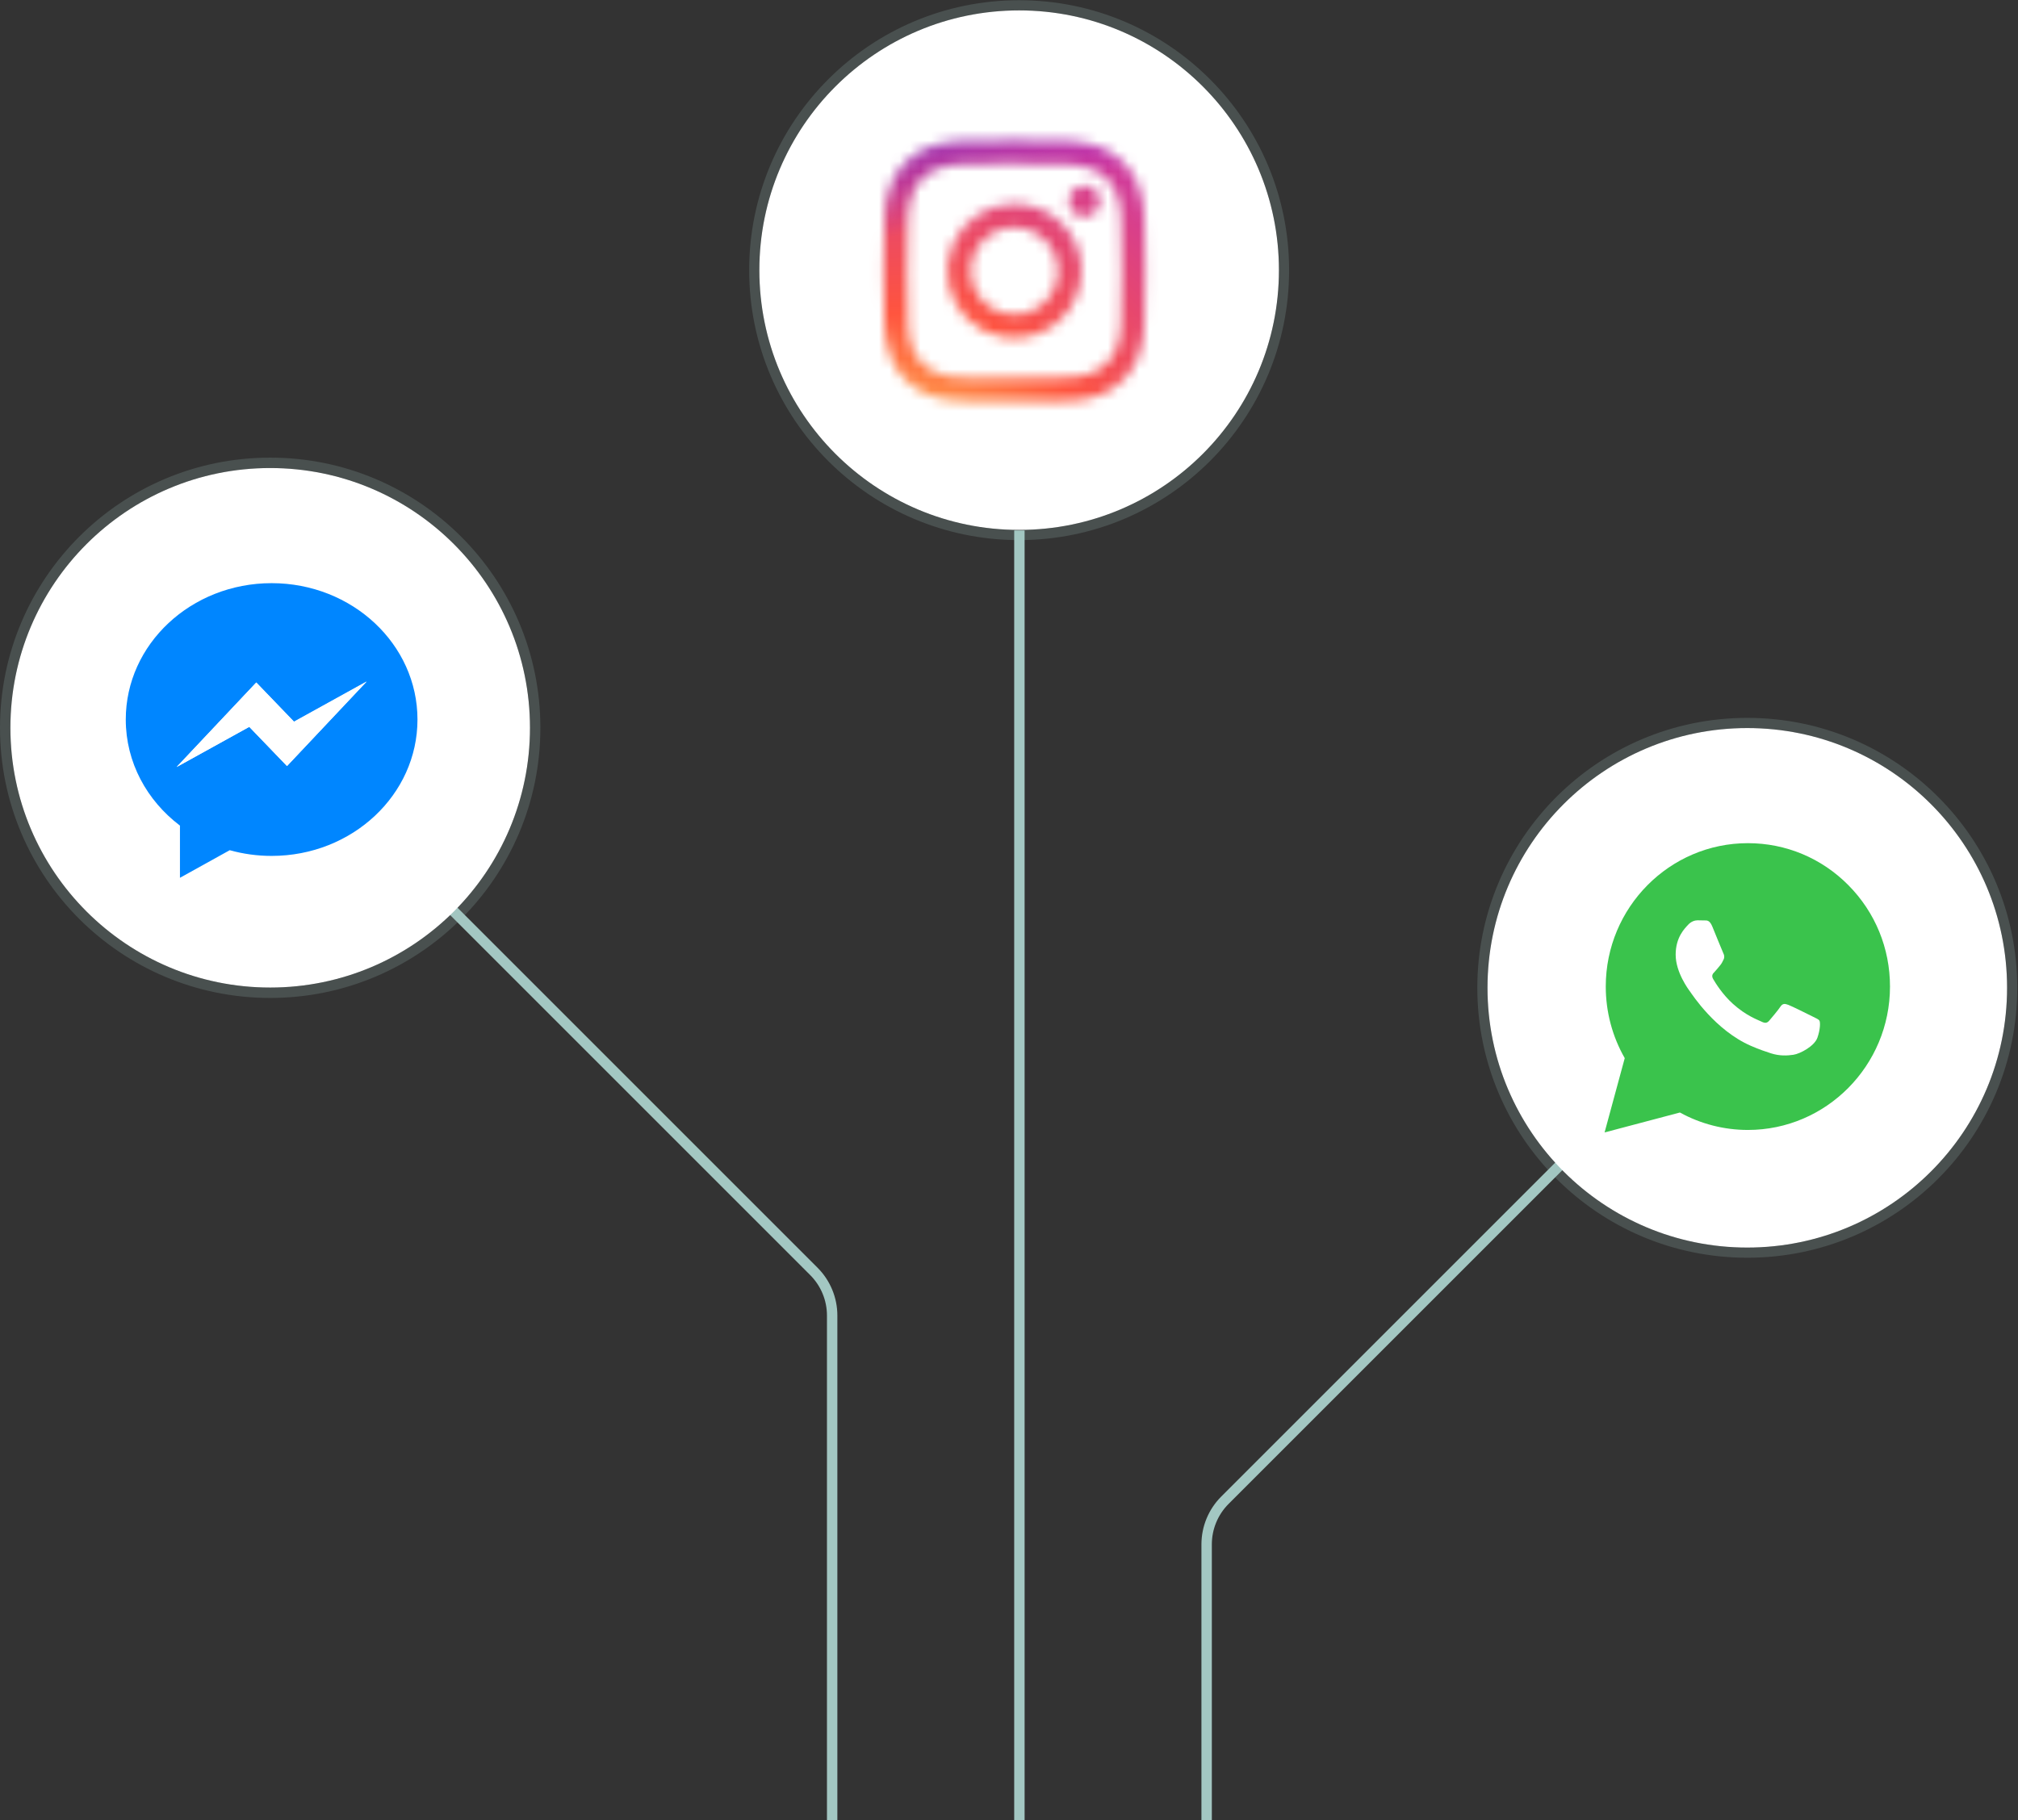 <svg fill="none" height="175" viewBox="0 0 194 175" width="194" xmlns="http://www.w3.org/2000/svg" xmlns:xlink="http://www.w3.org/1999/xlink"><rect x="0" y="0" width="194" height="175" fill="#333333" stroke="none"/><radialGradient id="a" cx="0" cy="0" gradientTransform="matrix(0 -46.644 43.375 0 86.705 53.412)" gradientUnits="userSpaceOnUse" r="1"><stop offset="0" stop-color="#fd5"/><stop offset=".1" stop-color="#fd5"/><stop offset=".5" stop-color="#ff543e"/><stop offset="1" stop-color="#c837ab"/></radialGradient><radialGradient id="b" cx="0" cy="0" gradientTransform="matrix(4.093 20.441 -84.255 16.87 66.144 5.836)" gradientUnits="userSpaceOnUse" r="1"><stop offset="0" stop-color="#3771c8"/><stop offset=".128" stop-color="#3771c8"/><stop offset="1" stop-color="#60f" stop-opacity="0"/></radialGradient><mask id="c" height="26" maskUnits="userSpaceOnUse" width="27" x="84" y="13"><path d="m97.524 13.486c-3.416 0-3.844.015-5.186.075-1.043.021-2.075.219-3.053.585-.836.323-1.595.817-2.229 1.45s-1.128 1.392-1.451 2.227c-.367.977-.565 2.009-.585 3.053-.06 1.341-.075 1.77-.075 5.189s.015 3.843.076 5.184c.021 1.043.218 2.075.584 3.052.323.835.817 1.593 1.449 2.227.633.633 1.391 1.128 2.226 1.451.978.365 2.01.563 3.054.584 1.342.061 1.77.076 5.185.076 3.415 0 3.844-.015 5.185-.076 1.044-.021 2.077-.218 3.055-.584.835-.324 1.594-.818 2.227-1.452.633-.633 1.127-1.392 1.451-2.227.364-.978.562-2.01.585-3.053.06-1.341.075-1.768.075-5.184s-.015-3.844-.075-5.185c-.023-1.043-.221-2.075-.585-3.052-.323-.835-.817-1.594-1.451-2.228-.633-.633-1.392-1.127-2.228-1.45-.978-.366-2.011-.564-3.055-.585-1.342-.061-1.769-.075-5.186-.075zm-1.128 2.27h1.128c3.359 0 3.757.011 5.083.072.797.01 1.587.156 2.335.433.542.209 1.035.53 1.446.941.411.411.731.903.941 1.446.277.748.423 1.537.433 2.334.06 1.326.074 1.724.074 5.08 0 3.356-.014 3.754-.074 5.08-.01.797-.156 1.587-.433 2.334-.21.542-.53 1.034-.941 1.445s-.904.731-1.446.941c-.748.277-1.538.424-2.335.433-1.326.06-1.724.073-5.083.073-3.358 0-3.757-.013-5.082-.073-.798-.01-1.588-.157-2.336-.434-.542-.209-1.035-.529-1.446-.94-.411-.411-.732-.903-.941-1.445-.278-.747-.424-1.537-.433-2.334-.061-1.326-.073-1.724-.073-5.082 0-3.358.012-3.754.073-5.08.009-.797.156-1.587.433-2.334.209-.542.529-1.035.941-1.446.411-.411.904-.732 1.447-.941.748-.278 1.538-.425 2.336-.434 1.16-.053 1.61-.068 3.954-.071zm7.842 2.088c-.299 0-.591.088-.839.254-.248.166-.442.402-.556.677-.114.276-.144.579-.086.872.059.293.202.562.414.773.211.211.48.355.773.413s.596.028.872-.086.512-.308.678-.556c.165-.248.254-.54.254-.839 0-.198-.039-.394-.115-.577s-.187-.349-.328-.489c-.14-.14-.306-.251-.489-.327-.184-.076-.38-.115-.578-.115zm-6.714 1.759c-1.278-.001-2.528.377-3.591 1.086s-1.892 1.717-2.382 2.897-.618 2.478-.369 3.732c.249 1.253.864 2.404 1.767 3.308.903.904 2.055 1.519 3.308 1.768 1.254.249 2.553.122 3.733-.367 1.181-.489 2.19-1.317 2.9-2.379.71-1.062 1.089-2.311 1.089-3.588 0-1.712-.68-3.353-1.891-4.564-1.21-1.211-2.852-1.891-4.565-1.893zm0 2.27c.83 0 1.641.246 2.33.707.689.461 1.227 1.116 1.544 1.882.317.766.4 1.609.237 2.423-.162.813-.562 1.56-1.149 2.146-.587.586-1.335.985-2.149 1.146-.814.161-1.657.077-2.424-.241s-1.421-.856-1.881-1.546c-.46-.69-.705-1.501-.704-2.33 0-.55.109-1.095.32-1.604s.52-.971.909-1.36c.39-.389.852-.698 1.361-.908.509-.21 1.054-.319 1.605-.319z" fill="#fff"/></mask><g stroke="#a3c7c2"><path d="m40.5 84.5 37.743 37.743c1.125 1.125 1.757 2.651 1.757 4.242v48.515"/><path d="m116 175v-26.515c0-1.591.632-3.117 1.757-4.242l35.243-35.243"/><path d="m98 175v-35.5-88.5"/></g><circle cx="97.975" cy="25.975" fill="#fff" r="24.975"/><circle cx="97.975" cy="25.975" r="25.464" stroke="#a3c7c2" stroke-opacity=".2" stroke-width=".979"/><g mask="url(#c)"><path d="m97.635 2.651c-9.822 0-12.695.01-13.253.056-1.609.064-3.188.462-4.636 1.166-1.013.492-1.928 1.163-2.703 1.98-1.499 1.566-2.455 3.572-2.726 5.723-.159 1.101-.205 1.325-.215 6.946v7.647c0 9.816.011 12.688.058 13.244.067 1.575.448 3.121 1.12 4.546.628 1.287 1.528 2.422 2.637 3.329s2.401 1.561 3.787 1.92c1.12.267 2.265.417 3.416.448.583.026 6.521.044 12.463.044 5.943 0 11.885-.007 12.453-.036 1.193-.023 2.38-.178 3.539-.464 1.389-.356 2.683-1.012 3.793-1.92 1.11-.909 2.007-2.048 2.631-3.34.662-1.397 1.039-2.913 1.109-4.458.031-.406.045-6.87.045-13.325 0-6.455-.015-12.908-.046-13.314-.068-1.562-.453-3.094-1.132-4.503-.497-1.036-1.18-1.971-2.016-2.759-1.57-1.495-3.578-2.448-5.729-2.719-1.099-.159-1.317-.206-6.946-.216z" fill="url(#a)"/><path d="m97.635 2.651c-9.822 0-12.695.01-13.253.056-1.609.064-3.188.462-4.636 1.166-1.013.492-1.928 1.163-2.703 1.98-1.499 1.566-2.455 3.572-2.726 5.723-.159 1.101-.205 1.325-.215 6.946v7.647c0 9.816.011 12.688.058 13.244.067 1.575.448 3.121 1.12 4.546.628 1.287 1.528 2.422 2.637 3.329s2.401 1.561 3.787 1.92c1.12.267 2.265.417 3.416.448.583.026 6.521.044 12.463.044 5.943 0 11.885-.007 12.453-.036 1.193-.023 2.38-.178 3.539-.464 1.389-.356 2.683-1.012 3.793-1.92 1.11-.909 2.007-2.048 2.631-3.34.662-1.397 1.039-2.913 1.109-4.458.031-.406.045-6.87.045-13.325 0-6.455-.015-12.908-.046-13.314-.068-1.562-.453-3.094-1.132-4.503-.497-1.036-1.18-1.971-2.016-2.759-1.57-1.495-3.578-2.448-5.729-2.719-1.099-.159-1.317-.206-6.946-.216z" fill="url(#b)"/></g><circle cx="25.975" cy="69.975" fill="#fff" r="24.975"/><circle cx="25.975" cy="69.975" r="25.475" stroke="#a3c7c2" stroke-opacity=".2"/><path d="m26.113 56.069c-7.744 0-14.022 5.871-14.022 13.112 0 4.12 2.032 7.795 5.209 10.199v5.018l4.785-2.654c1.275.357 2.628.549 4.027.549 7.744 0 14.022-5.871 14.022-13.112 0-7.242-6.278-13.112-14.022-13.112zm1.477 17.583-3.627-3.768-6.984 3.863 7.657-8.126 3.627 3.768 6.984-3.862z" fill="#0086ff"/><path d="m27.591 73.651-3.627-3.768-6.984 3.863 7.657-8.126 3.627 3.768 6.984-3.862z" fill="#fff"/><circle cx="167.975" cy="94.975" fill="#fff" r="24.975"/><circle cx="167.975" cy="94.975" r="25.464" stroke="#a3c7c2" stroke-opacity=".2" stroke-width=".979"/><path d="m154.256 108.881 1.938-7.142c-1.195-2.09-1.825-4.461-1.824-6.89.003-7.599 6.132-13.781 13.662-13.781 3.655.001 7.085 1.437 9.664 4.042 2.58 2.605 4 6.068 3.998 9.75-.003 7.599-6.132 13.782-13.662 13.782h-.005c-2.287-.001-4.533-.579-6.529-1.677z" fill="#3ac34c"/><path clip-rule="evenodd" d="m164.617 89.088c-.277-.672-.558-.581-.768-.591-.199-.01-.427-.012-.654-.012-.228 0-.598.086-.91.431-.313.345-1.195 1.178-1.195 2.873 0 1.695 1.223 3.332 1.394 3.562.17.23 2.407 3.708 5.831 5.2.815.355 1.45.567 1.946.726.818.262 1.562.225 2.15.136.656-.099 2.02-.833 2.304-1.637.285-.804.285-1.494.199-1.637-.085-.144-.312-.23-.654-.402-.341-.172-2.019-1.006-2.332-1.12s-.541-.172-.768.172c-.228.345-.882 1.12-1.081 1.35s-.399.259-.74.086-1.441-.536-2.745-1.709c-1.015-.913-1.7-2.041-1.899-2.386-.199-.345-.021-.531.15-.703.153-.154.341-.402.512-.603.17-.201.227-.345.341-.575.114-.23.057-.431-.028-.603-.086-.172-.768-1.867-1.053-2.557z" fill="#fff" fill-rule="evenodd"/></svg>